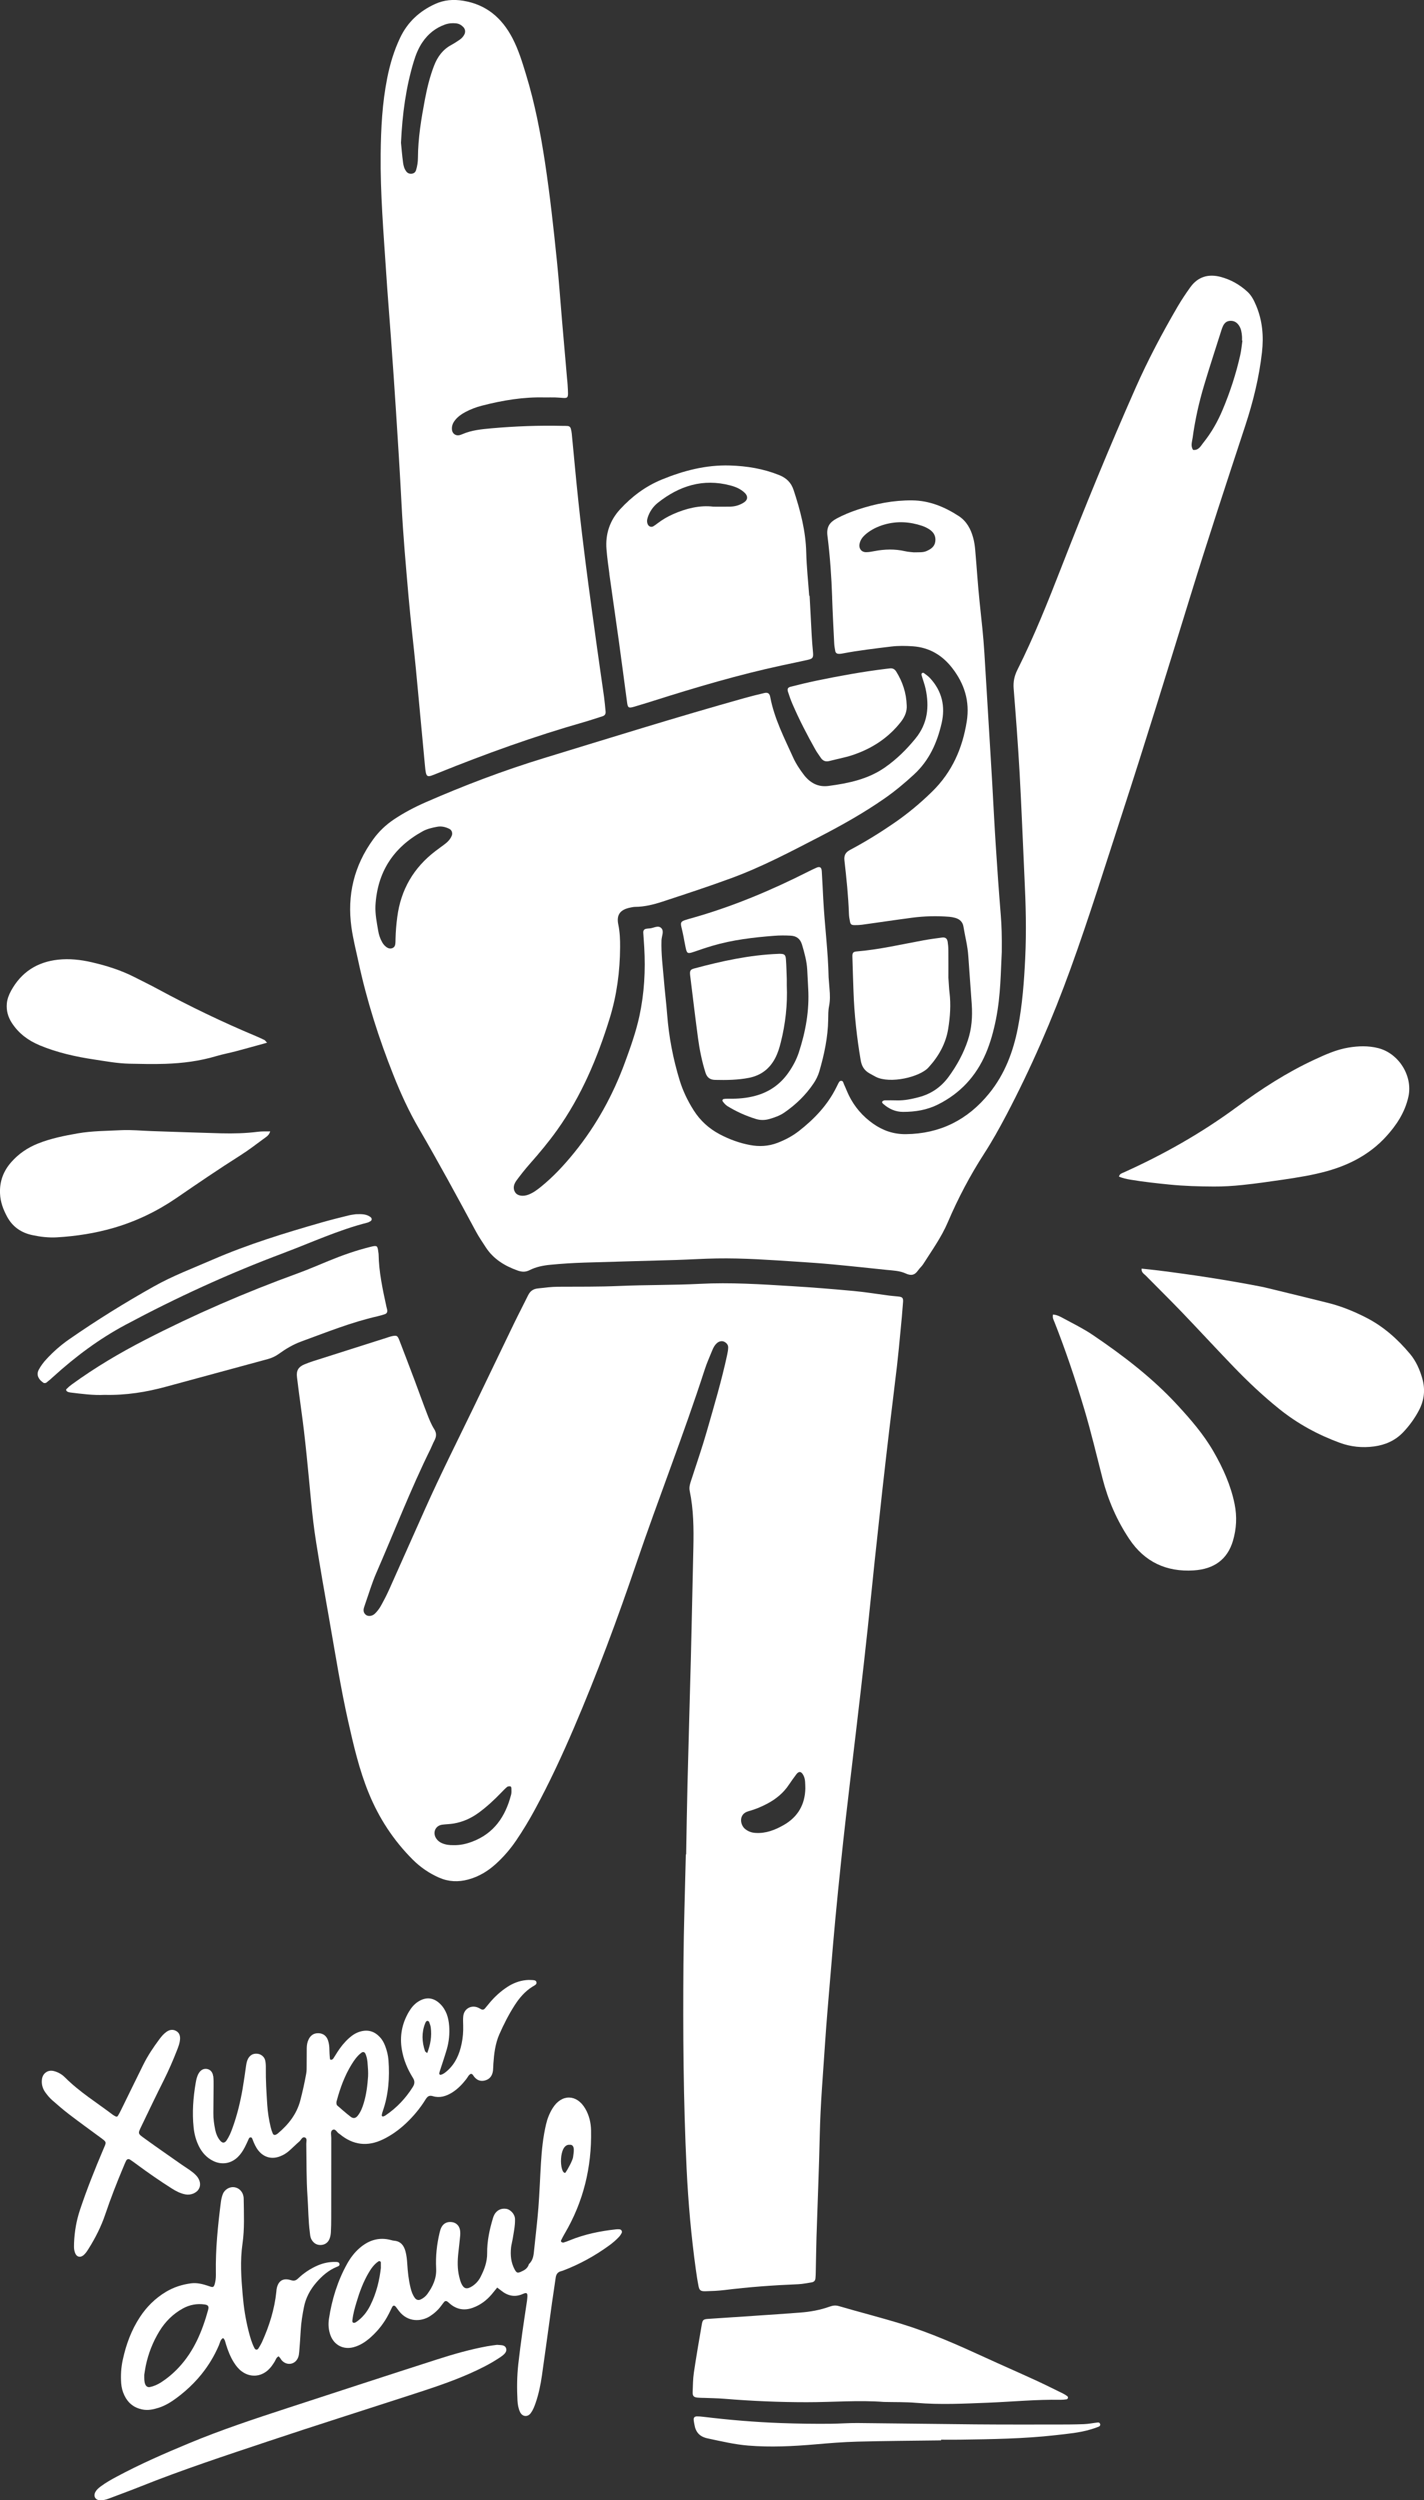 <?xml version="1.0" encoding="UTF-8"?><svg id="Ebene_2" xmlns="http://www.w3.org/2000/svg" viewBox="0 0 531.16 932.17"><rect x="0" y="0" width="531.16" height="932.17" fill="#333333" stroke="none"/><defs><style>.cls-1{fill:#fff;stroke-width:0px;}</style></defs><g id="Illustrationen"><path class="cls-1" d="M79.5,774c-.17-1.47-1.11-2.44-2.3-2.63-1.28-.2-2.34.37-3.1,1.66-.65,1.11-.9,2.35-1.11,3.58-.94,5.49-1.35,11.01-.77,16.58.25,2.42.86,4.74,1.93,6.92,1.19,2.41,2.91,4.34,5.35,5.55,3.22,1.59,6.7,1.02,9.25-1.49,1.06-1.04,1.85-2.27,2.54-3.57.49-.93.9-1.89,1.35-2.84.17-.37.28-.83.76-.88.54-.06.68.41.82.79.56,1.48,1.18,2.91,2.18,4.15,2.09,2.59,5.07,3.34,8.17,2.09,1.18-.47,2.26-1.12,3.21-1.95,1.34-1.17,2.59-2.44,3.93-3.6.65-.57,1.04-1.91,2.13-1.39.79.37.4,1.52.41,2.32.11,6.6,0,13.2.46,19.78.3,4.39.28,8.79.85,13.16.12.93.15,1.87.63,2.73.73,1.3,1.85,2.05,3.3,2.05,1.59,0,2.83-.8,3.43-2.31.3-.76.46-1.62.5-2.44.1-1.78.13-3.56.13-5.34.01-9.95,0-19.9.02-29.85,0-1.02-.42-2.42.46-2.95,1.12-.68,1.61.96,2.49,1.39.09.05.17.13.25.19,4.95,4.07,10.29,4.73,16.1,1.93,3.15-1.52,5.93-3.53,8.47-5.9,2.84-2.66,5.32-5.63,7.37-8.94.66-1.07,1.27-1.72,2.75-1.27,2.56.77,4.96.03,7.18-1.35,2.07-1.29,3.73-3.03,5.23-4.93.57-.72.9-1.65,1.78-2.06.66.07.85.62,1.16,1.02,1.07,1.39,2.45,1.92,4.15,1.45,1.85-.51,2.7-1.87,2.93-3.67.1-.83.09-1.67.14-2.51.26-3.77.69-7.5,2.23-11.02,1.65-3.74,3.5-7.38,5.71-10.82,1.77-2.76,3.86-5.2,6.69-6.97.65-.41,1.77-.77,1.39-1.79-.26-.7-1.26-.61-1.97-.66-.62-.05-1.25-.02-1.87.04-2.55.26-4.87,1.17-7.01,2.57-2.47,1.62-4.63,3.59-6.53,5.85-.61.72-1.19,1.47-1.81,2.18-.38.44-.87.54-1.4.26-.46-.24-.91-.54-1.4-.71-2.5-.9-4.99.64-5.26,3.29-.12,1.14-.06,2.3-.03,3.45.07,2.32-.11,4.61-.59,6.87-.81,3.87-2.32,7.39-5.37,10.07-.71.62-1.44,1.23-2.38,1.47-.35.09-.63-.21-.58-.53.07-.51.26-1,.42-1.49.8-2.49,1.65-4.96,2.38-7.47.82-2.84,1.12-5.76.9-8.71-.24-3.1-1.09-6-3.38-8.24-2.51-2.45-5.34-2.69-8.27-.78-1.43.93-2.49,2.23-3.36,3.69-2.61,4.41-3.52,9.13-2.64,14.19.65,3.77,2.09,7.24,4.11,10.46.78,1.24.71,2.24-.05,3.46-2.67,4.23-6.02,7.77-10.16,10.56-.26.17-.55.32-.84.39-.38.09-.61-.19-.56-.52.07-.51.23-1.01.4-1.5,2.13-6.14,2.58-12.48,2.11-18.91-.14-1.88-.6-3.72-1.29-5.48-.46-1.18-1.07-2.27-1.95-3.2-1.96-2.09-4.3-2.83-7.12-2.09-1.67.44-3.06,1.34-4.32,2.46-1.73,1.54-3.17,3.34-4.42,5.29-.51.79-.97,1.61-1.51,2.39-.15.22-.48.4-.75.44-.41.06-.49-.35-.51-.64-.08-1.04-.16-2.09-.17-3.13,0-1.16-.14-2.3-.5-3.41-.55-1.7-1.78-2.64-3.44-2.73-1.78-.1-3.01.71-3.79,2.26-.53,1.05-.71,2.18-.72,3.35-.01,2.09,0,4.19-.03,6.28-.01,1.05.03,2.11-.16,3.13-.62,3.4-1.35,6.77-2.23,10.11-1.35,5.09-4.44,8.94-8.36,12.24-.23.2-.52.36-.8.48-.46.2-.89-.01-1.06-.39-.34-.76-.61-1.56-.8-2.37-.65-2.75-1.11-5.54-1.29-8.37-.3-4.6-.59-9.2-.53-13.81.01-.94-.03-1.9-.24-2.8-.33-1.37-1.58-2.33-2.94-2.46-1.52-.15-2.66.48-3.4,1.77-.47.82-.65,1.75-.79,2.7-.41,2.9-.81,5.81-1.31,8.69-.86,4.96-2.05,9.84-3.77,14.57-.57,1.57-1.21,3.13-2.15,4.53-.78,1.15-1.59,1.17-2.49.07-.96-1.16-1.49-2.52-1.79-3.97-.42-2.05-.72-4.13-.69-6.23.04-3.35.07-6.7.08-10.05,0-1.26.03-2.52-.12-3.76ZM158.58,754.38c.08-.19.16-.39.28-.55.18-.25.4-.5.76-.35.18.08.4.21.45.37.24.68.52,1.37.61,2.08.41,3.24-.1,6.35-1.33,9.53-.4-.36-.74-.51-.82-.75-1.17-3.44-1.31-6.89.05-10.32ZM125.62,783.19c1.28-4.76,2.96-9.36,5.57-13.57.99-1.6,2.08-3.14,3.61-4.29.61-.46,1.2-.3,1.51.38.89,1.96.8,4.08.98,6.15.06.73.01,1.46.01,2.19-.22,3.45-.65,6.86-1.66,10.18-.49,1.6-1.1,3.16-2.14,4.5-.8,1.03-1.67,1.25-2.71.46-1.73-1.33-3.38-2.79-5.03-4.23-.2-.17-.25-.56-.28-.85-.02-.3.04-.63.12-.92Z"/><path class="cls-1" d="M231.12,831.16c-.42-.03-.84-.04-1.25,0-5.95.64-11.78,1.82-17.35,4.1-.77.32-1.56.62-2.36.85-.24.07-.59-.11-.82-.27-.11-.07-.12-.43-.04-.59.42-.84.85-1.68,1.33-2.49,6.99-11.87,10.1-24.72,9.84-38.44-.06-2.88-.69-5.62-2.14-8.11-3.2-5.51-8.87-5.58-12.22-.17-1.17,1.88-1.96,3.93-2.46,6.09-1.09,4.71-1.58,9.5-1.87,14.31-.34,5.54-.52,11.09-.95,16.62-.41,5.22-1.05,10.42-1.58,15.62-.2,1.99-.33,3.99-1.97,5.45-.42,1.59-1.66,2.3-3.04,2.89-1.19.5-1.57.38-2.24-.84-1.42-2.58-1.67-5.37-1.37-8.23.11-1.04.41-2.05.58-3.09.4-2.48.95-4.93.9-7.47-.04-2.02-1.83-3.6-3.15-3.85-1.87-.34-3.57.4-4.52,2.08-.25.45-.45.95-.59,1.45-1.26,4.23-2.19,8.55-2.14,12.97.04,3.29-1.06,6.15-2.5,8.95-.73,1.42-1.8,2.57-3.15,3.43-1.94,1.23-3.07.94-3.99-1.1-.34-.76-.56-1.58-.76-2.39-.74-2.99-.68-6.02-.34-9.06.23-2.08.48-4.16.67-6.24.07-.72.07-1.47-.05-2.18-.28-1.62-1.39-2.71-2.86-2.95-1.74-.29-3.19.31-4.01,1.79-.35.63-.56,1.35-.73,2.06-1.05,4.41-1.54,8.87-1.3,13.4.19,3.66-1.23,6.72-3.31,9.57-.63.86-1.46,1.5-2.41,1.97-.87.42-1.64.23-2.22-.54-.83-1.11-1.27-2.4-1.6-3.73-.73-2.96-1.05-5.98-1.24-9.01-.1-1.58-.26-3.13-.67-4.65-.59-2.2-1.8-3.76-4.26-3.96-.41-.03-.82-.15-1.22-.26-4.44-1.16-8.27.09-11.64,3.02-1.92,1.66-3.43,3.68-4.66,5.89-3.55,6.39-5.66,13.27-6.76,20.47-.32,2.1-.16,4.19.59,6.2,1.37,3.65,4.84,5.4,8.59,4.39,2.5-.67,4.57-2.06,6.46-3.76,2.75-2.47,5-5.35,6.68-8.66.43-.84.82-1.7,1.25-2.53.37-.72.88-.73,1.43-.04.39.49.75,1.01,1.13,1.51,3.36,4.34,8.4,3.92,11.52,1.94,1.61-1.02,3-2.28,4.14-3.8.44-.59.86-1.19,1.36-1.72.15-.16.63-.19.84-.07.44.25.81.65,1.21.98,2.56,2.14,5.41,2.57,8.53,1.42,2.72-1,4.97-2.66,6.85-4.84.68-.79,1.32-1.61,2.18-2.67.62.47,1.04.78,1.44,1.11,2.49,2.01,5.16,2.62,8.19,1.25,1.36-.61,1.71-.32,1.63,1.06-.03.52-.08,1.05-.15,1.56-1.19,7.87-2.37,15.73-3.25,23.65-.5,4.49-.53,8.99-.3,13.49.08,1.46.33,2.93.95,4.27.84,1.81,2.85,2.01,4.02.41.81-1.11,1.31-2.38,1.76-3.67,1.18-3.37,1.89-6.87,2.4-10.39,1.3-9.01,2.49-18.04,3.75-27.06.43-3.11.94-6.21,1.37-9.32.17-1.28.73-2.15,2.03-2.46.3-.07.6-.18.89-.29,6-2.3,11.58-5.37,16.79-9.12,1.45-1.04,2.82-2.18,4.02-3.5.34-.38.62-.83.87-1.29.32-.61-.08-1.35-.74-1.4ZM142.08,845.46c-.52,4.65-1.67,9.49-3.93,14.01-1.27,2.55-3,4.75-5.42,6.34-.23.15-.59.25-.86.19-.53-.12-.46-.62-.42-1.01.25-2.29.89-4.49,1.54-6.69,1.13-3.8,2.5-7.51,4.52-10.94.95-1.62,2.03-3.15,3.63-4.23.38-.25.9-.03.92.41.02.52,0,1.04,0,1.92ZM212.44,799.64c2.39-.22,1.41,3.41,1.33,4.54-.07,1.02-1.85,4.48-2.93,5.94-2.17.26-2.56-10.74,1.6-10.48Z"/><path class="cls-1" d="M77.72,852.26c-2.1-.69-4.22-1.25-6.46-.96-3.36.44-6.52,1.46-9.44,3.22-3.92,2.37-7.1,5.51-9.61,9.33-3.21,4.87-5.18,10.25-6.41,15.93-.63,2.89-.81,5.8-.6,8.74.11,1.59.5,3.11,1.18,4.53,1.34,2.82,3.49,4.59,6.61,5.26,2.16.47,4.16.02,6.16-.61,2.53-.79,4.74-2.19,6.85-3.76,6.93-5.19,12.29-11.63,15.69-19.64.39-.91.49-2.03,1.51-2.6.75.58.81,1.45,1.06,2.24.75,2.4,1.64,4.75,3,6.89.79,1.25,1.7,2.39,2.89,3.28,3.09,2.29,6.93,2.13,9.79-.43,1.03-.92,1.8-2.03,2.51-3.2.42-.69.6-1.58,1.5-1.96.2.23.41.45.6.7.19.25.32.55.53.78,1.92,2.13,5.03,1.63,6.11-1.03.27-.66.36-1.41.42-2.13.22-2.71.42-5.43.57-8.14.16-2.83.62-5.61,1.16-8.39.69-3.6,2.35-6.69,4.74-9.42,2.09-2.39,4.44-4.43,7.41-5.68.52-.22,1.37-.41,1.11-1.24-.22-.71-1.01-.64-1.61-.65-2.22-.03-4.36.41-6.41,1.28-2.72,1.17-5.16,2.77-7.31,4.81-.8.76-1.46,1.11-2.74.71-3.06-.96-4.84.31-5.37,3.42-.05.31-.06.62-.09.94-.68,6.52-2.63,12.69-5.31,18.64-.39.85-.88,1.66-1.38,2.46-.4.63-1.11.57-1.47-.12-1.01-1.97-1.61-4.08-2.15-6.21-1.15-4.47-1.85-9.03-2.24-13.62-.55-6.36-.99-12.73-.07-19.11.8-5.52.52-11.08.45-16.62,0-.31-.02-.63-.07-.94-.32-1.9-1.71-3.29-3.51-3.51-1.7-.21-3.56.87-4.23,2.62-.37.97-.59,2.02-.72,3.05-1.11,8.73-2,17.47-1.85,26.29.02,1.15,0,2.32-.25,3.43-.48,2.24-.84,2.01-2.53,1.45ZM77.66,861.13c-2.19,7.93-5.26,15.43-11,21.56-2.01,2.15-4.23,4.03-6.72,5.61-1.25.79-2.58,1.37-4.03,1.67-.78.16-1.41-.25-1.73-1.01-.42-1-.37-2.04-.37-3.58.13-.76.29-2,.54-3.23.95-4.65,2.66-9.01,5.14-13.05,2.17-3.54,5.03-6.39,8.69-8.41,2.56-1.41,5.28-1.92,8.17-1.51,1.26.18,1.65.69,1.3,1.94Z"/><path class="cls-1" d="M187.63,874.45c-.71-.15-1.45-.15-2.24-.22-1.19.17-2.44.3-3.67.53-6.29,1.16-12.43,2.9-18.5,4.85-18.62,5.98-37.21,12.06-55.8,18.13-12.43,4.06-24.84,8.16-36.93,13.19-9.18,3.82-18.29,7.79-27.06,12.5-2.03,1.09-4.04,2.22-5.89,3.61-.76.57-1.47,1.17-1.95,2.02-.86,1.54-.07,3.03,1.68,3.12,1.17.05,2.28-.24,3.37-.65,3.91-1.49,7.84-2.92,11.73-4.47,15.74-6.3,31.85-11.58,47.91-16.95,17.36-5.8,34.81-11.31,52.22-16.97,7.66-2.49,15.33-4.94,22.71-8.21,3.83-1.7,7.58-3.55,11.08-5.88.87-.58,1.76-1.14,2.33-2.07.58-.96.11-2.27-.97-2.5Z"/><path class="cls-1" d="M46.13,807.67c.28-.67.55-1.36.88-2.01.35-.7.91-.87,1.54-.46.87.58,1.72,1.2,2.56,1.82,4.21,3.11,8.51,6.09,12.94,8.9,1.6,1.02,3.27,1.89,5.15,2.23,1.97.36,4.08-.53,4.95-2,.9-1.51.53-3.5-1.05-5.15-.65-.68-1.4-1.26-2.16-1.81-1.02-.74-2.1-1.39-3.13-2.11-4.54-3.19-9.11-6.34-13.6-9.59-2.93-2.11-2.86-1.88-1.35-5.02,2.67-5.57,5.34-11.14,8.11-16.65,1.93-3.84,3.64-7.77,5.19-11.78.45-1.17.89-2.35.99-3.62.11-1.35-.21-2.54-1.47-3.22-1.21-.66-2.42-.48-3.55.31-1.05.73-1.86,1.68-2.61,2.69-2.26,3.02-4.36,6.15-6.05,9.54-2.79,5.62-5.53,11.28-8.3,16.91-.37.75-.76,1.49-1.19,2.2-.16.26-.47.42-.81.24-.37-.2-.75-.38-1.08-.63-6-4.55-12.45-8.52-17.81-13.9-1.21-1.21-2.66-2.05-4.33-2.43-2.12-.49-4,.87-4.3,3.04-.26,1.86.24,3.55,1.33,5.04.74,1.01,1.56,1.99,2.49,2.81,2.12,1.87,4.27,3.71,6.51,5.42,3.74,2.86,7.57,5.61,11.36,8.41,2.63,1.94,2.4,1.65,1.17,4.55-3.15,7.42-6.14,14.9-8.69,22.55-1.33,4-2.03,8.11-2.2,12.31,0,.73-.06,1.47.02,2.2.07.61.23,1.24.49,1.79.58,1.23,1.79,1.48,2.86.68.86-.64,1.42-1.53,1.98-2.41,2.58-4.09,4.75-8.36,6.3-12.95,2.04-6.05,4.37-11.99,6.85-17.88Z"/><path class="cls-1" d="M155.12,249.29c1.16,12.02,2.23,24.05,3.38,36.07.46,4.86.59,4.6,4.74,2.92,17.87-7.22,35.97-13.75,54.52-19.04,2.34-.67,4.65-1.46,6.98-2.19.87-.27,1.23-.87,1.15-1.74-.17-1.79-.32-3.59-.56-5.37-.85-6.11-1.77-12.2-2.61-18.31-1.44-10.43-2.89-20.87-4.23-31.31-1-7.77-1.92-15.55-2.75-23.35-.9-8.43-1.65-16.88-2.47-25.31-.06-.63-.19-1.27-.36-1.88-.14-.52-.55-.89-1.09-.95-.63-.07-1.28-.04-1.92-.05-8.87-.21-17.74.13-26.57.91-3.7.33-7.43.69-10.91,2.2-.35.15-.72.29-1.09.37-1.37.3-2.58-.61-2.74-1.98-.16-1.37.3-2.54,1.12-3.58,1.05-1.34,2.41-2.3,3.9-3.09,1.94-1.03,3.97-1.8,6.1-2.35,7.74-2,15.57-3.31,23.59-3.08,1.28,0,2.57-.04,3.85,0,5.17.17,4.91,1.37,4.57-4.79-.04-.77-.14-1.54-.21-2.3-.64-7.3-1.28-14.59-1.9-21.89-.61-7.17-1.11-14.35-1.84-21.5-1.26-12.4-2.61-24.78-4.48-37.11-1.68-11.06-3.79-22.03-7.06-32.74-1.42-4.67-2.84-9.35-5.12-13.7-3.93-7.48-9.71-12.45-18.3-13.86-3.69-.61-7.14-.34-10.53,1.21-5.83,2.66-10.26,6.75-13.03,12.58-2.28,4.79-3.78,9.82-4.81,15-1.87,9.37-2.35,18.85-2.45,28.37-.16,14.67,1.08,29.27,2.03,43.89.55,8.46,1.26,16.91,1.86,25.37.64,8.97,1.28,17.94,1.85,26.92.73,11.41,1.46,22.82,2.04,34.24.59,11.68,1.64,23.33,2.66,34.97.77,8.83,1.84,17.63,2.69,26.45ZM151.52,63.89c-.72-.96-1.02-2.1-1.17-3.23-.38-2.8-.6-5.61-.78-7.43.51-10.91,1.87-20.68,4.73-30.2.78-2.59,1.77-5.09,3.31-7.34,2.1-3.06,4.83-5.27,8.35-6.53,1.38-.49,2.75-.6,4.17-.45,1.06.11,1.95.6,2.68,1.37.77.81.89,1.85.37,2.83-.43.82-1.05,1.46-1.81,1.96-.96.64-1.92,1.3-2.94,1.84-3.23,1.72-5.22,4.41-6.52,7.78-1.58,4.1-2.61,8.33-3.42,12.62-1.36,7.19-2.56,14.41-2.6,21.76,0,1.55-.24,3.07-.69,4.55-.25.82-.85,1.28-1.69,1.35-.82.07-1.5-.22-2.01-.9Z"/><path class="cls-1" d="M271.15,412.28c3.39,2.11,7.02,3.75,10.84,4.92,1.61.5,3.32.48,4.96.01,1.98-.56,3.93-1.25,5.64-2.43,4.27-2.95,7.95-6.5,10.86-10.82.94-1.39,1.69-2.89,2.16-4.5,1.84-6.31,3.2-12.7,3.31-19.31.03-1.67-.01-3.37.32-4.99.44-2.19.37-4.33.17-6.51-.13-1.41-.22-2.81-.33-4.22-.19-9.77-1.49-19.46-2-29.21-.18-3.46-.34-6.93-.55-10.39-.09-1.48-.71-1.87-1.99-1.32-1.06.46-2.1.97-3.13,1.49-13.67,6.9-27.72,12.82-42.46,17.04-6.46,1.85-5.13,1.04-4.04,6.92.26,1.39.51,2.78.8,4.16.49,2.42.76,2.55,3.01,1.79,2.31-.79,4.61-1.58,6.95-2.27,7.55-2.24,15.33-3.14,23.14-3.75,2.04-.16,4.11-.15,6.16-.04,2.11.12,3.54,1.17,4.18,3.33.92,3.09,1.78,6.17,1.95,9.4.12,2.31.22,4.62.36,6.93.48,8.19-.95,16.11-3.49,23.86-.89,2.7-2.23,5.19-3.86,7.52-3.07,4.39-7.19,7.27-12.35,8.66-3.25.88-6.57,1.15-9.92,1.08-.63-.01-1.28,0-1.9.12-.42.08-.6.57-.35.89.46.6.95,1.24,1.58,1.63Z"/><path class="cls-1" d="M227.28,213.95c1.13,8.13,2.33,16.26,3.46,24.39,1.09,7.88,2.12,15.77,3.18,23.66.25,1.86.59,2.09,2.56,1.51,2.46-.72,4.91-1.48,7.36-2.25,15.77-5.01,31.63-9.69,47.82-13.18,3.26-.7,6.53-1.36,9.78-2.1,1.73-.39,1.99-.89,1.82-2.72-.19-2.04-.36-4.09-.48-6.14-.28-5-.53-10-.79-15h-.15c-.39-5.37-.98-10.74-1.11-16.12-.19-8.07-2.21-15.72-4.71-23.3-.92-2.77-2.65-4.47-5.37-5.57-5.93-2.39-12.11-3.39-18.41-3.58-8.87-.27-17.26,1.91-25.43,5.26-6.08,2.5-11.18,6.35-15.54,11.1-3.79,4.12-5.51,9.2-5.05,14.86.25,3.07.66,6.12,1.09,9.17ZM241.54,193.12c.71-2.28,2.02-4.22,3.85-5.67,7.98-6.32,16.85-9.14,27-6.47,2,.52,3.9,1.31,5.42,2.79,1.25,1.22,1.15,2.59-.29,3.54-1.54,1.01-3.25,1.53-5.09,1.58-1.93.05-3.85.01-6.36.01-4.95-.61-10.14.62-15.15,2.86-2.01.9-3.87,2-5.62,3.33-.51.39-1.02.78-1.57,1.11-.84.5-1.81.09-2.17-.83-.3-.76-.25-1.5-.01-2.26Z"/><path class="cls-1" d="M197.48,473.58c2.43-1.24,5.11-1.77,7.79-2.03,4.22-.41,8.46-.67,12.69-.81,11.43-.37,22.86-.63,34.29-.98,5.01-.15,10.01-.49,15.02-.57,10.03-.17,20.03.56,30.03,1.21,4.49.29,8.97.6,13.45,1.02,6.65.62,13.28,1.35,19.92,2.03,2.43.25,4.95.32,7.16,1.34,2.04.94,3.38.63,4.6-1.13.58-.84,1.4-1.52,1.95-2.38,3.23-5.09,6.77-9.99,9.16-15.59,3.79-8.87,8.27-17.39,13.51-25.51,3-4.64,5.69-9.47,8.27-14.36,9.29-17.65,17.2-35.89,24-54.64,6.92-19.08,12.93-38.47,19.22-57.76,8.75-26.86,17.05-53.87,25.38-80.87,6.58-21.36,13.58-42.58,20.56-63.81,2.94-8.93,5.18-18,6.24-27.37.68-6,.19-11.79-2.15-17.39-.8-1.91-1.71-3.77-3.25-5.19-2.88-2.65-6.22-4.55-10.01-5.55-4.54-1.2-8.44-.1-11.26,3.78-1.73,2.39-3.37,4.86-4.86,7.41-5.69,9.77-10.99,19.76-15.57,30.11-9.78,22.08-18.94,44.42-27.71,66.93-5.04,12.93-10.18,25.82-16.4,38.23-1.14,2.27-1.61,4.47-1.41,7.01.82,10.37,1.62,20.75,2.2,31.14.73,13.08,1.23,26.18,1.83,39.27.5,10.01.76,20.02.28,30.05-.42,8.74-1.05,17.44-2.73,26.03-1.75,8.95-4.91,17.31-10.72,24.46-7.99,9.84-18.29,15.06-31.08,15.19-4.56.05-8.58-1.34-12.25-3.94-3.85-2.72-6.85-6.19-8.95-10.42-.68-1.38-1.21-2.83-1.87-4.22-.25-.52-.27-1.36-1.11-1.31-.55.03-.8.58-1.04,1.04-.24.46-.46.92-.69,1.38-3.26,6.6-8.19,11.78-13.92,16.26-2.44,1.91-5.16,3.35-8.07,4.46-3.34,1.28-6.78,1.46-10.24.8-3.93-.74-7.67-2.11-11.21-3.97-4.07-2.14-7.36-5.12-9.82-9.02-2.21-3.5-3.99-7.19-5.2-11.14-2.45-8.01-4.02-16.19-4.66-24.55-.32-4.23-.86-8.43-1.2-12.66-.41-4.99-1.08-9.97-.91-14.99.05-1.51,1.02-3.32,0-4.46-1.27-1.43-3.11.08-4.71.05-.25,0-.51.05-.77.08-.92.09-1.38.59-1.32,1.52.11,1.8.25,3.59.36,5.39.5,8.64.03,17.21-1.8,25.68-1.28,5.91-3.31,11.6-5.39,17.27-4.47,12.16-10.62,23.37-18.77,33.46-3.73,4.61-7.72,8.95-12.32,12.71-1.5,1.22-3.03,2.4-4.85,3.11-2.04.8-4.14.49-4.96-.77-1.09-1.67-.48-3.25.55-4.64,1.53-2.06,3.13-4.08,4.82-6,3.58-4.05,7.04-8.18,10.18-12.58,9.07-12.69,15.05-26.84,19.63-41.65,2.68-8.66,3.85-17.54,3.91-26.59.02-2.83-.09-5.63-.67-8.43-.76-3.65.67-5.54,4.36-6.32.63-.13,1.27-.28,1.9-.29,3.52-.02,6.9-.86,10.18-1.94,8.54-2.8,17.08-5.6,25.51-8.69,11.48-4.2,22.28-9.91,33.12-15.51,8.34-4.31,16.51-8.9,24.22-14.27,3.91-2.72,7.55-5.75,11.05-8.99,5.63-5.2,8.57-11.77,10.25-19.04,1.46-6.31.15-11.99-4.28-16.81-.69-.75-1.55-1.34-2.36-1.95-.14-.11-.53-.07-.67.05-.15.14-.25.48-.19.68.49,1.73,1.15,3.41,1.53,5.16,1.44,6.71.79,12.96-3.77,18.54-3.36,4.12-7.07,7.78-11.44,10.82-6.32,4.4-13.6,5.88-21.01,6.87-3.93.53-6.98-1.2-9.31-4.31-1.47-1.96-2.84-3.99-3.84-6.22-3.33-7.36-7.06-14.57-8.58-22.63-.25-1.34-.89-1.79-2.19-1.49-2.5.58-4.99,1.21-7.46,1.9-25.09,7.02-49.96,14.79-74.88,22.41-14.98,4.58-29.63,10.14-43.99,16.42-4.13,1.81-8.1,3.89-11.85,6.4-3.02,2.03-5.61,4.49-7.74,7.44-7.13,9.84-9.77,20.78-8.1,32.8.6,4.33,1.7,8.56,2.61,12.83,3.11,14.48,7.59,28.53,13.06,42.28,2.71,6.82,5.75,13.47,9.44,19.81,7.37,12.66,14.36,25.53,21.3,38.43,1.09,2.03,2.41,3.94,3.66,5.88,2.86,4.42,7.07,6.99,11.9,8.71,1.51.54,2.91.66,4.44-.12ZM444.85,163.29c.9-6.62,2.34-13.13,4.25-19.53,2.05-6.88,4.3-13.7,6.46-20.55.15-.49.33-.97.53-1.44.54-1.28,1.4-2.12,2.89-2.15,1.43-.03,2.43.63,3.19,1.78.82,1.23.98,2.63,1.11,4.04.05.51,0,1.03,0,1.54.05,0,.1.01.15.02-.26,1.77-.41,3.57-.8,5.32-1.57,7.03-3.8,13.85-6.59,20.48-1.85,4.4-4.19,8.53-7.18,12.25-.97,1.21-1.75,2.93-3.82,2.69-1.02-1.43-.39-2.99-.2-4.43ZM168.48,311.63c-.5,1.23-1.37,2.16-2.39,2.95-1.22.94-2.48,1.82-3.7,2.75-8.15,6.23-12.89,14.41-14.21,24.59-.35,2.68-.58,5.35-.64,8.04-.02.77,0,1.55-.14,2.29-.23,1.19-1.62,1.73-2.73,1.17-.96-.48-1.62-1.24-2.13-2.14-.77-1.35-1.24-2.83-1.49-4.34-.51-3.03-1.13-6.06-1.01-9.23.68-12.5,6.62-21.72,17.59-27.76,1.7-.94,3.58-1.36,5.48-1.71,1.59-.29,3.06.09,4.46.76.98.47,1.34,1.63.93,2.62Z"/><path class="cls-1" d="M293.47,365.03c-.09-2.44-.13-4.88-.31-7.31-.13-1.82-.56-2.11-2.48-2.11-.13,0-.26.01-.38.02-10.71.41-21.1,2.7-31.4,5.46-1.43.38-1.67.91-1.46,2.64.96,7.77,1.88,15.54,2.92,23.3.58,4.32,1.45,8.6,2.75,12.78.58,1.88,1.67,2.76,3.59,2.81,4.24.1,8.48.05,12.66-.77,4.43-.87,7.7-3.33,9.8-7.36.96-1.84,1.56-3.79,2.06-5.79,1.77-7.01,2.56-14.14,2.25-21.37,0-.77.02-1.54,0-2.31Z"/><path class="cls-1" d="M417.38,438.68c1.36.58,2.8.89,4.29,1.14,4.81.81,9.65,1.33,14.51,1.82,5.51.56,11.02.71,16.54.74,3.59.02,7.19-.2,10.76-.58,5.1-.54,10.19-1.26,15.26-2.01,5.46-.81,10.91-1.67,16.23-3.15,8.45-2.35,16-6.3,22-12.84,3.95-4.31,7.11-9.13,8.38-14.94,1.69-7.74-3.62-16.17-11.31-18.1-3.68-.92-7.39-.8-11.09-.18-4.48.74-8.58,2.6-12.66,4.49-10.3,4.77-19.78,10.91-28.89,17.62-13.18,9.72-27.34,17.73-42.26,24.44-.69.31-1.48.47-1.77,1.55Z"/><path class="cls-1" d="M293.96,258.02c.47,1.46.97,2.92,1.58,4.33,2.54,5.9,5.49,11.6,8.64,17.19.56,1,1.28,1.92,1.91,2.89.79,1.21,1.81,1.69,3.28,1.3,2.85-.76,5.78-1.26,8.57-2.19,7.22-2.39,13.4-6.38,18.13-12.44,1.48-1.9,2.29-3.99,2.14-6.09-.14-4.68-1.58-8.91-3.93-12.65-.52-.84-1.25-1.26-2.25-1.17-.51.05-1.02.1-1.53.17-8.79,1.08-17.49,2.66-26.16,4.46-3.14.65-6.25,1.42-9.36,2.2-1.15.29-1.41.82-1.03,2.02Z"/><path class="cls-1" d="M353.74,354.23c0-1.02-.09-2.06-.25-3.07-.21-1.3-.86-1.78-2.14-1.61-2.29.3-4.58.61-6.85,1.03-8.33,1.51-16.59,3.47-25.06,4.16-1.13.09-1.53.53-1.5,1.79.11,4.37.27,8.73.42,13.1.29,8.62,1.25,17.16,2.68,25.66.38,2.23,1.35,3.82,3.28,4.89.79.43,1.56.89,2.36,1.3,5.32,2.7,16.34.1,19.6-3.44,3.84-4.17,6.53-8.97,7.42-14.55.7-4.43,1.03-8.94.47-13.45-.19-1.53-.23-3.07-.41-5.48,0-2.86.02-6.59-.01-10.31Z"/><path class="cls-1" d="M310.39,222.83c.19,5.65.49,11.29.77,16.93.05,1.02.21,2.04.41,3.04.15.72.73,1,1.44.98.38-.01.77-.05,1.15-.12,6.06-1.15,12.18-1.87,18.29-2.61,2.69-.32,5.39-.28,8.08-.09,6.14.44,10.98,3.34,14.69,8.15,4.51,5.85,6.57,12.34,5.39,19.82-1.59,10.07-5.48,18.9-12.84,26.13-4.42,4.34-9.14,8.27-14.23,11.77-5.3,3.64-10.76,7.02-16.44,10.03-1.72.91-2.34,2.03-2.12,3.97.76,6.63,1.45,13.28,1.68,19.96.03.89.19,1.79.36,2.67.23,1.22.54,1.46,1.86,1.46.9,0,1.8-.03,2.69-.15,6.23-.86,12.45-1.8,18.68-2.62,4.59-.6,9.22-.7,13.84-.34.76.06,1.53.21,2.26.42,1.62.46,2.74,1.52,3.01,3.18.6,3.67,1.57,7.28,1.82,11.01.4,6.02.88,12.04,1.29,18.06.3,4.52,0,9-1.44,13.32-1.62,4.91-4.09,9.42-7.13,13.59-2.82,3.88-6.56,6.47-11.21,7.68-2.61.68-5.25,1.25-7.97,1.2-1.54-.03-3.08-.06-4.62-.03-.33,0-.77.16-.96.4-.3.38.09.73.36.97,2.1,1.84,4.53,2.94,7.34,2.94,4.54,0,8.93-.7,13.06-2.77,8.27-4.15,14.16-10.51,17.8-18.98,1.78-4.15,2.94-8.48,3.82-12.9,1.77-8.87,1.77-17.87,2.15-24.97.06-5.87-.05-9.84-.38-13.82-.71-8.7-1.32-17.41-1.88-26.13-.5-7.69-.87-15.38-1.31-23.08-.28-4.87-.58-9.74-.87-14.61-.68-11.28-1.37-22.56-2.05-33.84-.38-6.28-1.1-12.53-1.76-18.79-.69-6.51-1.08-13.05-1.66-19.57-.13-1.53-.35-3.07-.75-4.55-.89-3.31-2.48-6.25-5.43-8.16-5.25-3.4-10.9-5.75-17.28-5.82-7-.08-13.79,1.25-20.4,3.45-2.67.89-5.29,1.95-7.79,3.29-2.62,1.41-3.89,3.13-3.47,6.45.97,7.64,1.5,15.33,1.76,23.04ZM320.61,202.79c.3-1.6,1.29-2.77,2.5-3.77,2.01-1.66,4.34-2.75,6.82-3.46,4.71-1.35,9.4-1.06,14.01.49.96.32,1.91.78,2.75,1.34,1.62,1.07,2.48,2.59,2.17,4.59-.29,1.89-1.69,2.78-3.26,3.47-1.34.59-2.77.42-4.76.48-.7-.09-2-.14-3.24-.42-3.83-.88-7.64-.77-11.47-.03-1,.19-2.03.38-3.04.39-1.75.02-2.82-1.34-2.49-3.08Z"/><path class="cls-1" d="M452.67,541.23c-3.67-6.39-8.44-11.9-13.41-17.3-9.38-10.19-20.27-18.51-31.66-26.22-3.39-2.29-7.1-4.12-10.71-6.07-1.22-.66-2.46-1.39-4.11-1.55-.28,1.27.23,2.04.56,2.86,4.19,10.63,7.82,21.45,11.09,32.39,2.57,8.61,4.62,17.35,6.86,26.05,2.07,8.02,5.34,15.52,9.94,22.41,5.72,8.58,13.9,12.34,24.03,11.7,7.64-.48,12.59-4.15,14.62-10.99,1.34-4.5,1.57-9.09.64-13.71-1.41-7-4.31-13.41-7.84-19.56Z"/><path class="cls-1" d="M12.06,460.49c3.01.64,6.08,1.01,9.18.83,7.19-.43,14.28-1.52,21.2-3.54,8.44-2.46,16.27-6.24,23.52-11.22,7.83-5.38,15.68-10.72,23.71-15.81,2.92-1.85,5.69-3.96,8.47-6.02,1.01-.74,2.18-1.38,2.58-2.73l.05-.23-.23.05c-1.41.03-2.83-.05-4.22.13-4.6.59-9.22.71-13.84.59-8.59-.23-17.19-.54-25.78-.83-3.85-.13-7.71-.53-11.54-.34-5.37.27-10.77.26-16.11,1.18-5.07.88-10.08,1.89-14.87,3.79-3.89,1.55-7.25,3.83-10.01,6.98-2.92,3.33-4.35,7.17-4.16,11.65.13,3.18,1.2,6,2.69,8.74,2.05,3.75,5.27,5.91,9.36,6.78Z"/><path class="cls-1" d="M409.56,903.17c-1.78.19-3.55.57-5.33.63-3.59.13-7.18.14-10.78.14-9.89,0-19.78.03-29.67-.06-14.64-.13-29.27-.37-43.9-.5-3.33-.03-6.67.24-10.01.27-6.16.06-12.32-.03-18.48-.25-9.76-.35-19.47-1.18-29.16-2.35-.76-.09-1.53-.16-2.3-.15-.73,0-1.23.41-1.19,1.19.03.63.19,1.26.29,1.89.46,2.84,1.98,4.51,4.91,5.13,5.02,1.06,10.03,2.26,15.14,2.68,8.34.69,16.67.27,25-.45,5.24-.46,10.49-.88,15.75-1.02,10.4-.27,20.8-.33,31.2-.47,0-.09,0-.17,0-.26,2.31,0,4.62.03,6.93,0,11.94-.18,23.88-.33,35.76-1.68,4.46-.51,8.95-.88,13.27-2.19.98-.29,1.95-.63,2.9-1.01.33-.14.6-.47.48-.93-.11-.43-.44-.65-.82-.6Z"/><path class="cls-1" d="M262.39,894c2.57.11,5.14.12,7.7.33,10.24.85,20.5,1.29,30.78,1.29,9.76,0,19.51-.81,28.85-.1,4.27.1,8.14,0,11.97.33,8.99.77,17.97.3,26.95-.05,8.98-.36,17.94-1.24,26.94-1.08.76.01,1.53-.07,2.29-.18.19-.03.43-.29.48-.49.05-.2-.05-.54-.21-.66-.51-.38-1.06-.73-1.63-1.01-3.46-1.69-6.9-3.42-10.4-5.02-6.18-2.84-12.42-5.55-18.6-8.39-10.15-4.66-20.36-9.2-31.05-12.49-7.84-2.41-15.81-4.43-23.69-6.73-1.24-.36-2.28-.13-3.35.25-3.54,1.26-7.21,1.92-10.91,2.2-11.39.86-22.8,1.57-34.2,2.34-1.94.13-2.23.3-2.55,2.17-1.02,5.95-2.06,11.89-2.94,17.86-.36,2.41-.36,4.87-.46,7.3-.05,1.39.42,1.9,1.73,2.03.77.08,1.54.08,2.31.11Z"/><path class="cls-1" d="M14.8,389.73c6.56,2.73,13.43,4.25,20.42,5.3,4.31.65,8.61,1.45,12.98,1.55,4.49.1,8.99.2,13.48.05,6.42-.22,12.77-1.02,18.97-2.87,2.45-.73,4.99-1.19,7.46-1.85,3.7-.98,7.38-2.02,11.5-3.15-.59-.64-.73-.89-.93-.99-1.04-.5-2.08-1-3.14-1.44-12.56-5.25-24.8-11.15-36.77-17.63-2.82-1.53-5.71-2.92-8.56-4.38-5.06-2.58-10.44-4.28-15.95-5.55-4.15-.96-8.36-1.44-12.61-.97-7.81.86-13.73,4.66-17.53,11.61-.8,1.47-1.41,3.02-1.57,4.72-.24,2.66.44,5.07,1.9,7.3,2.55,3.9,6.08,6.51,10.35,8.29Z"/><path class="cls-1" d="M525.89,504.72c-4.57-5.46-9.84-10.15-16.21-13.42-4.57-2.35-9.33-4.29-14.33-5.54-7.34-1.84-14.69-3.6-22.04-5.4-1-.24-2-.48-3-.68-12.73-2.47-25.53-4.42-38.39-6.03-2.02-.25-4.05-.45-6.08-.67-.2,1.42.87,1.92,1.54,2.61,4.41,4.49,8.91,8.89,13.27,13.43,6.49,6.76,12.84,13.66,19.34,20.41,5.44,5.65,11.13,11.03,17.25,15.94,6.77,5.43,14.28,9.52,22.43,12.52,4.2,1.55,8.48,1.98,12.87,1.39,4.19-.57,7.9-2.19,10.86-5.3,2.31-2.43,4.27-5.13,5.84-8.1,2.02-3.81,2.47-7.75,1.28-11.93-.96-3.38-2.37-6.55-4.62-9.23Z"/><path class="cls-1" d="M260.52,852.2c.35,1.75.8,2.1,2.67,2.05,2.31-.06,4.63-.15,6.92-.43,9.19-1.14,18.4-1.82,27.65-2.19,1.66-.07,3.3-.44,4.95-.68.87-.13,1.38-.64,1.46-1.51.07-.77.1-1.54.11-2.31.1-4.37.15-8.74.28-13.1.4-12.71.94-25.42,1.22-38.13.25-11.44,1.23-22.83,1.98-34.24.56-8.46,1.32-16.91,2.02-25.35.58-7.04,1.17-14.08,1.83-21.12.64-6.91,1.36-13.81,2.07-20.71.58-5.62,1.19-11.24,1.84-16.86.89-7.78,1.83-15.56,2.74-23.34.92-7.78,1.85-15.56,2.74-23.34.91-7.91,1.8-15.82,2.65-23.74.89-8.3,1.7-16.61,2.58-24.92.92-8.69,1.86-17.37,2.82-26.05.84-7.53,1.7-15.06,2.59-22.59.96-8.16,2-16.32,2.95-24.48.49-4.21.88-8.43,1.28-12.65.36-3.71.72-7.41.98-11.13.1-1.49-.29-1.83-1.71-1.99-1.15-.13-2.3-.2-3.45-.35-4.46-.58-8.9-1.32-13.37-1.73-7.67-.71-15.36-1.33-23.05-1.8-11.41-.7-22.8-1.44-34.26-.85-10,.51-20.04.35-30.05.79-7.57.33-15.16.25-22.74.29-2.58.01-5.12.36-7.67.64-1.71.19-2.81,1.02-3.56,2.54-1.75,3.57-3.61,7.1-5.34,10.68-5.04,10.41-10.01,20.84-15.05,31.25-6.05,12.49-12.28,24.88-17.95,37.55-4.52,10.08-8.98,20.19-13.5,30.26-.95,2.11-2.02,4.16-3.15,6.18-.56.99-1.3,1.92-2.1,2.73-1.02,1.03-2.62,1.2-3.5.44-.89-.76-.93-1.77-.57-2.82.13-.36.23-.74.36-1.1,1.37-3.87,2.52-7.84,4.16-11.6,6.73-15.42,12.77-31.14,20.23-46.24.51-1.04.91-2.13,1.45-3.15.77-1.46.9-2.74-.08-4.29-1.09-1.72-1.86-3.66-2.6-5.57-1.58-4.07-3.04-8.19-4.57-12.27-1.9-5.05-3.82-10.09-5.76-15.12-.77-2-1.05-2.1-3.18-1.59-.5.12-.98.3-1.47.46-9.17,2.92-18.35,5.83-27.52,8.75-1.1.35-2.19.75-3.25,1.19-2.31.96-3.13,2.34-2.82,4.81.48,3.82.95,7.65,1.49,11.46,1.64,11.58,2.65,23.22,3.77,34.86.49,5.11,1.08,10.22,1.89,15.29,1.56,9.76,3.25,19.51,4.98,29.24,2.21,12.52,4.18,25.08,6.97,37.49,2.03,9.02,4.12,18.03,7.63,26.63,3.83,9.4,9.28,17.73,16.47,24.91,2.85,2.84,6.12,5.08,9.81,6.7,3.56,1.56,7.18,1.69,10.91.68,3.94-1.07,7.31-3.12,10.29-5.83,2.86-2.6,5.38-5.52,7.55-8.72,2.53-3.73,4.85-7.57,6.99-11.53,5.4-9.95,10.16-20.2,14.61-30.59,8.55-19.97,16.12-40.3,23.11-60.86,8.27-24.32,17.73-48.22,25.64-72.66.79-2.44,1.86-4.79,2.82-7.17.39-.96.88-1.86,1.66-2.57.83-.76,1.96-.99,2.84-.52.84.45,1.44,1.15,1.41,2.13-.02.89-.18,1.78-.37,2.66-2.08,9.68-4.91,19.16-7.63,28.66-1.73,6.05-3.81,11.99-5.74,17.98-.43,1.34-.93,2.64-.62,4.13,1.45,6.97,1.52,14.03,1.37,21.11-.13,6.29-.28,12.59-.42,18.88-.17,7.71-.33,15.42-.53,23.12-.4,15.41-.86,30.82-1.24,46.24-.22,8.73-.34,17.47-.5,26.21-.04,0-.08,0-.12,0-.31,13.62-.79,27.23-.89,40.85-.2,25.44-.04,50.88,1.18,76.31.6,12.59,1.71,25.11,3.44,37.59.28,2.03.58,4.07.99,6.08ZM190.64,669.12c-2.1,8.14-6.38,14.49-14.6,17.55-2.17.81-4.42,1.32-6.82,1.26-1.5.04-3.01-.13-4.45-.77-.85-.38-1.53-.94-2.04-1.69-1.49-2.19-.35-4.86,2.29-5.18,1.39-.17,2.78-.19,4.18-.42,3.5-.58,6.6-2,9.43-4.08,3-2.21,5.73-4.74,8.31-7.42.71-.74,1.42-1.48,2.2-2.14.24-.21.7-.25,1.05-.24.51.01.56.5.57.85.02.76.07,1.57-.11,2.29ZM279.21,675.26c2.5-.66,4.83-1.64,7.09-2.85,3.22-1.72,5.95-3.97,7.98-7.03.85-1.28,1.76-2.52,2.67-3.75,1.04-1.42,1.97-1.26,2.78.37.72,1.45.6,2.99.67,4.81-.14,5.82-2.65,10.53-8.05,13.61-3.28,1.87-6.67,3.2-10.55,2.95-1.47-.09-2.73-.55-3.86-1.46-1.99-1.61-2.46-5.66,1.27-6.63Z"/><path class="cls-1" d="M140.88,490.74c.87-.2,1.73-.47,2.59-.74.9-.28,1.13-.94.92-1.81-.09-.37-.2-.74-.28-1.12-1.38-6.4-2.78-12.79-2.89-19.38,0-.26-.05-.51-.09-.77-.31-2.52-.45-2.66-2.83-2.08-5.37,1.32-10.56,3.14-15.67,5.24-3.91,1.61-7.8,3.29-11.78,4.74-19.44,7.07-38.36,15.27-56.75,24.74-9.5,4.89-18.64,10.3-27.28,16.58-.72.52-1.4,1.1-2.02,1.74-.32.33-.02.75.3.94.32.19.72.29,1.09.34,4.33.53,8.66,1.11,12.81.89,8,.2,15.57-1.03,23.03-3.07,12.61-3.44,25.24-6.84,37.86-10.27,1.47-.4,2.8-1,4.11-1.94,2.59-1.87,5.38-3.53,8.4-4.63,9.39-3.42,18.68-7.19,28.47-9.4Z"/><path class="cls-1" d="M105.64,467.21c10.45-3.91,20.6-8.64,31.47-11.39.36-.09.7-.32,1.04-.5.64-.33.65-1.1.07-1.54-1.43-1.09-3.07-1.18-5.48-1.08-.44.07-1.59.18-2.71.45-3.36.83-6.73,1.67-10.05,2.62-13.82,3.96-27.56,8.17-40.77,13.91-7.3,3.17-14.77,5.99-21.72,9.89-10.87,6.09-21.46,12.66-31.7,19.77-3.07,2.13-5.87,4.59-8.41,7.33-1.14,1.23-2.15,2.54-2.94,4.04-1.12,2.14.27,3.86,1.8,4.86.24.16.82.1,1.07-.09.92-.7,1.78-1.48,2.63-2.25,8.21-7.45,17.02-14.03,26.84-19.28,19.05-10.19,38.63-19.16,58.86-26.73Z"/></g></svg>